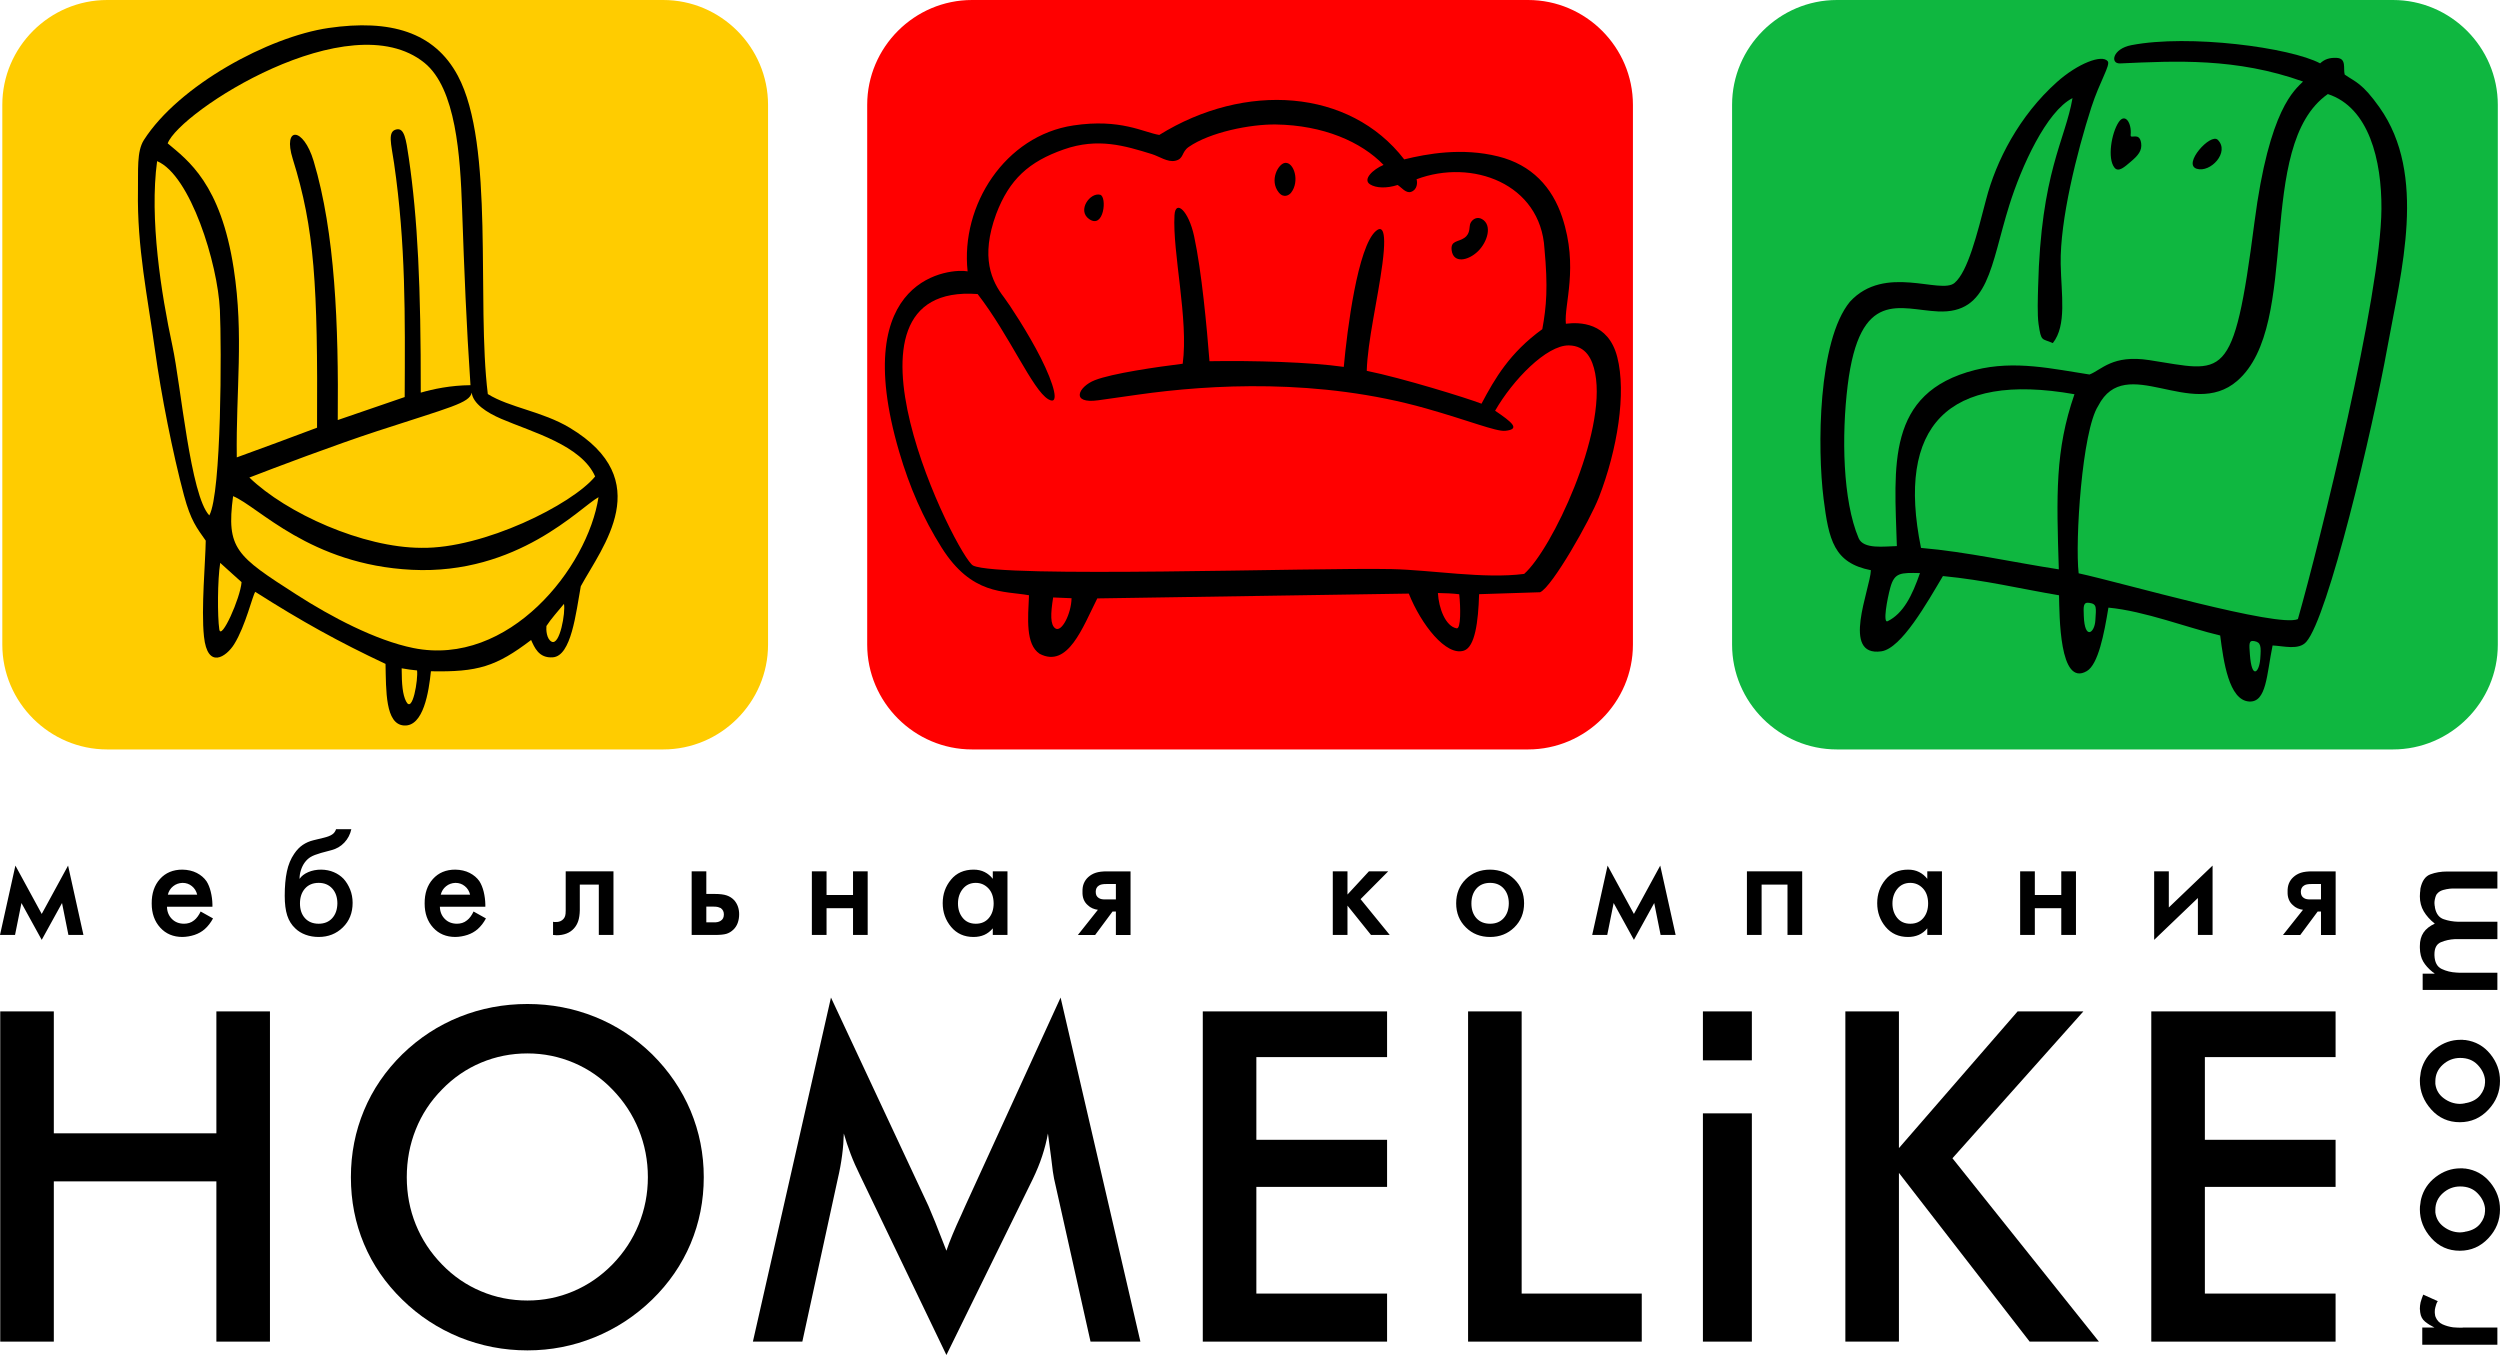 <?xml version="1.0" encoding="UTF-8"?> <!-- Creator: CorelDRAW X7 --> <svg xmlns="http://www.w3.org/2000/svg" xmlns:xlink="http://www.w3.org/1999/xlink" xml:space="preserve" width="85.774mm" height="46.49mm" style="shape-rendering:geometricPrecision; text-rendering:geometricPrecision; image-rendering:optimizeQuality; fill-rule:evenodd; clip-rule:evenodd" viewBox="0 0 81014 43910"> <defs> <style type="text/css"> <![CDATA[ .fil4 {fill:black} .fil3 {fill:#0FB740} .fil2 {fill:red} .fil1 {fill:#FFCC00} .fil0 {fill:black;fill-rule:nonzero} ]]> </style> </defs> <g id="Слой_x0020_1">  <g id="_907849968"> <path class="fil0" d="M78889 43019c-109,-53 -209,-115 -300,-188 -90,-73 -144,-172 -160,-297 0,-8 -1,-17 -3,-27 -2,-10 -3,-21 -3,-33 0,-4 0,-8 0,-12 0,-4 0,-8 0,-12 -4,-9 -6,-16 -6,-22 0,-6 0,-13 0,-21 0,-32 2,-65 6,-100 4,-34 10,-69 18,-106 12,-40 25,-81 39,-124 14,-42 30,-83 46,-124l472 212c-20,28 -36,60 -48,94 -13,34 -23,70 -31,106 -8,24 -13,48 -15,72 -2,25 -3,47 -3,67 0,12 0,25 0,39 0,15 2,30 6,46 0,16 2,31 6,45 4,14 8,27 12,40 45,113 120,193 227,242 107,48 221,80 342,97 49,4 96,7 143,9 46,2 91,3 136,3 8,0 15,0 21,0 6,0 13,-2 21,-6 8,0 15,0 21,0 6,0 13,0 22,0l1071 0 0 557 -2434 0 0 -557 394 0zm823 -2488c-371,0 -680,-138 -926,-412 -246,-275 -369,-585 -369,-932 0,-29 1,-59 3,-91 2,-32 7,-67 15,-103 0,-24 3,-48 9,-73 6,-24 11,-48 15,-72 73,-287 231,-523 475,-709 244,-185 510,-278 796,-278 13,0 26,0 40,0 14,0 27,0 39,0 12,4 25,6 39,6 15,0 28,0 40,0 331,44 601,196 811,454 210,258 315,549 315,872 0,355 -126,667 -379,935 -252,268 -560,403 -923,403zm218 -624c194,-40 341,-124 442,-251 101,-127 153,-263 157,-409 0,-4 0,-8 0,-12 0,-4 0,-8 0,-12 0,-12 0,-23 0,-33 0,-10 0,-22 0,-34 -20,-177 -100,-340 -242,-487 -141,-147 -329,-221 -563,-221 -214,0 -401,73 -563,218 -161,145 -242,325 -242,539l0 85c24,193 115,349 273,466 157,117 329,177 514,181 4,0 7,0 9,0 2,0 5,0 9,0 25,0 50,-2 76,-6 26,-4 51,-8 76,-12 8,-4 17,-7 27,-9 10,-2 19,-3 27,-3zm-218 -3541c-371,0 -680,-138 -926,-412 -246,-274 -369,-585 -369,-932 0,-28 1,-59 3,-91 2,-32 7,-67 15,-103 0,-24 3,-48 9,-73 6,-24 11,-48 15,-72 73,-287 231,-523 475,-709 244,-185 510,-278 796,-278 13,0 26,0 40,0 14,0 27,0 39,0 12,4 25,6 39,6 15,0 28,0 40,0 331,44 601,196 811,454 210,258 315,549 315,872 0,355 -126,667 -379,935 -252,268 -560,403 -923,403zm218 -624c194,-40 341,-124 442,-251 101,-127 153,-263 157,-409 0,-4 0,-8 0,-12 0,-4 0,-8 0,-12 0,-12 0,-23 0,-33 0,-10 0,-21 0,-33 -20,-178 -100,-340 -242,-488 -141,-147 -329,-221 -563,-221 -214,0 -401,73 -563,218 -161,146 -242,325 -242,539l0 85c24,193 115,349 273,466 157,117 329,177 514,181 4,0 7,0 9,0 2,0 5,0 9,0 25,0 50,-2 76,-6 26,-4 51,-8 76,-12 8,-4 17,-7 27,-9 10,-2 19,-3 27,-3zm999 -4219l0 557 -2421 0 0 -527 393 0c-12,-12 -25,-23 -39,-33 -14,-10 -28,-19 -40,-27 -129,-105 -228,-216 -296,-333 -69,-117 -105,-265 -109,-442l0 -61c0,-173 39,-319 118,-436 78,-117 201,-214 366,-290 -153,-121 -272,-254 -357,-397 -85,-143 -127,-306 -127,-487 0,-20 1,-41 3,-64 2,-22 3,-43 3,-63 0,-8 1,-15 3,-21 2,-6 3,-14 3,-22 0,-16 1,-31 3,-45 2,-14 3,-27 3,-39 52,-247 160,-400 324,-460 163,-61 344,-91 542,-91l1628 0 0 551 -1374 0c-28,0 -57,0 -85,0 -28,0 -56,2 -85,6 -72,8 -144,22 -215,42 -70,20 -128,53 -172,97 -28,24 -50,55 -64,94 -14,38 -25,77 -33,118 -4,20 -7,39 -9,57 -2,18 -3,38 -3,58 0,12 1,25 3,39 2,14 3,27 3,40 0,4 1,8 3,12 2,4 3,8 3,12 0,12 1,22 3,30 2,8 3,16 3,24 40,194 134,316 282,366 147,51 303,78 469,82 28,0 55,0 81,0 27,0 54,0 82,0l1108 0 0 563 -1247 0c-20,0 -41,0 -64,0 -22,0 -43,0 -63,0 -166,8 -318,42 -457,100 -139,59 -209,189 -209,390l0 37c8,222 86,368 233,439 147,70 308,110 481,118 37,4 73,6 109,6 37,0 73,0 109,0l1108 0z"></path> <path class="fil1" d="M3474 0l18017 0c1869,0 3398,1530 3398,3399l0 17489c0,1869 -1529,3398 -3398,3398l-18017 0c-1869,0 -3399,-1529 -3399,-3398l0 -17489c0,-1870 1529,-3399 3399,-3399z"></path> <path class="fil2" d="M31500 0l18018 0c1869,0 3398,1530 3398,3399l0 17489c0,1869 -1530,3398 -3398,3398l-18018 0c-1868,0 -3398,-1529 -3398,-3398l0 -17489c0,-1870 1529,-3399 3398,-3399z"></path> <path class="fil3" d="M59527 0l18018 0c1869,0 3398,1530 3398,3399l0 17489c0,1869 -1530,3398 -3398,3398l-18018 0c-1868,0 -3398,-1529 -3398,-3398l0 -17489c0,-1870 1529,-3399 3398,-3399z"></path> <path class="fil4" d="M67901 20108c-24,405 -347,645 -374,-147 -11,-307 -28,-457 182,-425 249,38 218,147 192,572zm3285 -14639c445,141 1082,-541 682,-938 -232,-231 -1151,789 -682,938zm-2665 -36c133,166 341,-38 513,-181 258,-215 386,-373 351,-616 -55,-378 -355,-109 -340,-261 39,-395 -181,-724 -387,-418 -235,351 -375,1180 -137,1476zm4723 15926c-33,427 -276,684 -335,-155 -23,-327 -45,-462 141,-429 220,41 226,165 194,584zm-12074 -1228c-161,80 -16,-716 87,-1090 134,-489 330,-484 961,-470 -254,733 -538,1307 -1048,1560zm1081 -2376c-803,-3941 851,-5707 4973,-4980 -631,1827 -582,3266 -507,5675 -1467,-225 -2982,-568 -4466,-695zm5109 823c-119,-1034 108,-4617 636,-5430 892,-1729 3013,481 4500,-804 2114,-1827 549,-7620 2939,-9296 1334,432 1747,2147 1737,3722 -16,2801 -1999,10808 -2707,13292 -639,287 -5658,-1169 -7105,-1484zm9750 -15097c-565,-796 -771,-815 -1129,-1065 -52,-202 66,-520 -253,-540 -248,-14 -408,51 -543,177 -962,-513 -4245,-951 -6116,-590 -617,119 -694,607 -367,592 1811,-81 3764,-186 5929,587 -258,271 -1095,852 -1575,4570 -682,5282 -980,4828 -3410,4457 -1193,-183 -1539,317 -1935,467 -1159,-175 -2412,-475 -3709,-146 -2898,735 -2611,3119 -2533,5706 -405,8 -1083,112 -1239,-257 -516,-1217 -556,-3319 -355,-4951 391,-3169 1697,-2452 2931,-2396 1654,76 1693,-1480 2306,-3440 391,-1251 1201,-3042 2049,-3473 -236,1378 -1023,2392 -1115,6123 -8,328 -30,891 15,1201 86,587 107,455 462,615 457,-579 274,-1570 255,-2560 -27,-1418 525,-3626 993,-5079 272,-842 628,-1374 531,-1495 -185,-232 -972,74 -1642,671 -1228,1097 -1976,2560 -2299,3809 -295,1139 -593,2336 -1021,2703 -454,389 -2261,-625 -3393,612 -1040,1266 -1057,4757 -853,6380 169,1342 335,2083 1534,2319 -23,610 -982,2817 339,2628 652,-93 1483,-1580 1995,-2439 1357,130 2533,417 3762,623 17,645 5,2982 900,2457 371,-216 561,-1205 701,-2057 1179,111 2567,656 3622,903 109,852 284,2092 932,2139 575,41 572,-879 766,-1816 363,18 846,159 1089,-114 706,-792 2143,-6842 2637,-9577 438,-2425 1292,-5556 -261,-7744z"></path> <path class="fil4" d="M34195 20361c-160,-117 -155,-457 -67,-1000l596 25c-7,492 -320,1127 -529,975zm1457 -14050c-326,-85 -752,506 -362,785 488,348 589,-725 362,-785zm5787 -75c159,197 336,88 397,11 293,-370 95,-1000 -192,-969 -220,24 -519,568 -205,958zm5603 1875c55,433 533,343 855,29 302,-296 474,-845 127,-1041 -149,-84 -297,-9 -369,124 -60,112 16,338 -205,488 -203,138 -448,81 -408,400zm-446 11106c239,4 488,14 691,40 46,422 58,1133 -84,1105 -363,-69 -579,-652 -607,-1145zm-5250 -15183c1534,23 2764,559 3489,1310 -339,142 -691,472 -436,631 193,121 536,135 892,19 127,81 269,278 433,224 208,-68 214,-309 180,-409 1797,-677 4021,140 4145,2249 116,1244 66,1869 -70,2609 -1053,763 -1536,1594 -1970,2415 -473,-184 -2584,-836 -3719,-1065 27,-956 356,-2316 507,-3462 173,-1313 -87,-1173 -209,-1070 -591,502 -934,3207 -1042,4404 -1097,-156 -2911,-208 -4352,-184 -87,-1100 -251,-2900 -498,-4049 -181,-839 -606,-1202 -636,-681 -69,1207 460,3377 266,4812 -828,102 -2288,313 -2847,533 -535,209 -807,781 119,650l1291 -183c2340,-331 5857,-533 9324,449 1377,390 2267,753 2561,725 516,-50 216,-283 -324,-651 571,-997 1667,-2127 2389,-2117 559,9 765,450 853,904 377,1949 -1408,5714 -2301,6501 -1304,169 -3001,-128 -4291,-156 -2502,-55 -12706,301 -13565,-114 -499,-242 -4982,-9180 146,-8799 1039,1343 1778,3109 2289,3409 391,229 181,-499 -241,-1336 -416,-824 -1036,-1760 -1190,-1961 -407,-528 -774,-1296 -258,-2704 427,-1125 1058,-1698 2192,-2095 1106,-388 1981,-118 2852,151 241,74 510,271 758,217 291,-63 193,-279 439,-449 689,-477 1997,-739 2824,-727zm9397 6457c-66,-617 422,-1826 -119,-3452 -322,-970 -984,-1699 -2075,-1970 -1175,-293 -2303,-86 -3045,96 -1768,-2293 -5156,-2517 -7937,-792 -507,-82 -1255,-538 -2783,-308 -2215,332 -3660,2586 -3428,4729 -479,-100 -3907,93 -2217,5849 339,1152 774,2149 1377,3106 976,1546 2018,1394 2829,1541 -34,752 -115,1591 345,1897 916,477 1393,-853 1868,-1795l10095 -156c397,996 1210,2043 1789,1847 354,-121 462,-921 489,-1828l1977 -63c393,-174 1615,-2332 1904,-3073 601,-1544 896,-3385 595,-4552 -292,-1132 -1225,-1130 -1664,-1076z"></path> <path class="fil4" d="M13157 22724c-110,-222 -139,-540 -141,-1067 218,36 314,52 499,69 39,276 -145,1431 -358,998zm4717 -1931c-166,-89 -179,-388 -167,-507 144,-226 386,-493 569,-717 54,273 -134,1367 -402,1224zm-10768 -400c-61,-413 -59,-1606 30,-2153 282,259 510,458 692,624 -38,518 -666,1918 -722,1529zm447 -4315c823,336 2489,2223 5795,2387 3429,170 5453,-2028 6047,-2354 -348,2286 -2909,5513 -6000,4889 -1227,-248 -2673,-1017 -3776,-1725 -1968,-1262 -2290,-1489 -2066,-3197zm528 -603c819,-318 2789,-1062 4147,-1506 2366,-774 2988,-906 3058,-1244 43,357 487,645 956,847 1006,433 2597,853 3044,1868 -748,913 -3623,2346 -5629,2313 -1894,-3 -4373,-1117 -5576,-2278zm-1298 1227c-612,-635 -922,-4222 -1194,-5484 -368,-1711 -750,-4134 -498,-5996 1077,451 1966,3313 2035,4826 54,1188 54,5930 -343,6654zm-1349 -12056c385,-1027 5887,-4577 8319,-2611 1026,830 1163,3028 1221,4732 72,2075 140,3748 272,5715 -649,6 -1212,126 -1611,242 5,-3435 -100,-5644 -389,-7613 -89,-609 -144,-964 -390,-919 -311,58 -178,466 -86,1100 380,2612 357,4948 344,7575 -722,247 -1516,522 -2169,745 30,-3077 -85,-6064 -781,-8391 -335,-1118 -1010,-1135 -677,-70 707,2258 813,4082 787,8709 -896,338 -1702,634 -2601,962 -30,-2190 234,-3947 -99,-6116 -422,-2750 -1480,-3505 -2140,-4060zm2838 14533c1493,951 2710,1625 4221,2335 20,862 -11,1956 599,1996 633,42 805,-1101 872,-1757 1518,30 2112,-151 3247,-1013 107,233 245,596 705,561 597,-44 746,-1426 905,-2303 697,-1281 2474,-3436 -359,-5136 -889,-533 -1952,-654 -2654,-1092 -374,-3026 231,-8064 -972,-10316 -759,-1420 -2192,-1836 -4188,-1547 -1939,283 -4850,1856 -5986,3632 -236,370 -179,987 -191,1635 -33,1840 315,3455 554,5190 196,1422 575,3335 938,4691 220,822 418,1057 704,1465 -7,655 -152,2206 -57,3108 114,1076 724,659 979,248 370,-596 593,-1575 683,-1697z"></path> <g> <polygon class="fil0" points="69714,43476 69714,32775 75686,32775 75686,34256 71450,34256 71450,36936 75686,36936 75686,38462 71450,38462 71450,41919 75686,41919 75686,43476 "></polygon> <polygon class="fil0" points="59800,43476 59800,32775 61536,32775 61536,37205 65382,32775 67513,32775 63270,37534 68017,43476 65772,43476 61536,38008 61536,43476 "></polygon> <polygon class="fil0" points="55184,43476 55184,36079 56770,36079 56770,43476 "></polygon> <polygon class="fil0" points="47574,43476 47574,32775 49310,32775 49310,41919 53202,41919 53202,43476 "></polygon> <polygon class="fil0" points="38977,43476 38977,32775 44949,32775 44949,34256 40713,34256 40713,36936 44949,36936 44949,38462 40713,38462 40713,41919 44949,41919 44949,43476 "></polygon> <path class="fil0" d="M34157 38193c-20,-83 -53,-312 -95,-686 -40,-312 -75,-571 -103,-776 -44,244 -107,489 -187,731 -79,244 -182,491 -304,746l-2799 5702 -2798 -5820c-118,-239 -220,-469 -305,-693 -85,-225 -159,-447 -222,-666 -5,224 -22,459 -55,706 -32,247 -79,504 -142,771l-1147 5268 -1602 0 2530 -11150 3158 6752c47,105 122,285 222,532 99,249 219,556 361,920 103,-307 265,-696 484,-1167 58,-128 102,-225 130,-292l3086 -6745 2586 11150 -1616 0 -1182 -5283z"></path> <path class="fil0" d="M22806 38148c0,760 -143,1479 -427,2155 -287,678 -701,1282 -1247,1813 -549,532 -1170,938 -1864,1220 -691,282 -1416,424 -2175,424 -770,0 -1504,-142 -2205,-426 -698,-287 -1314,-691 -1851,-1218 -546,-531 -960,-1132 -1242,-1806 -282,-671 -424,-1391 -424,-2162 0,-766 142,-1487 424,-2163 282,-678 696,-1284 1242,-1821 547,-531 1165,-935 1856,-1212 691,-277 1424,-417 2200,-417 768,0 1497,140 2188,417 688,277 1307,681 1851,1212 546,541 960,1153 1247,1831 284,681 427,1397 427,2153zm-1811 0c0,-542 -100,-1055 -297,-1542 -197,-486 -482,-920 -851,-1299 -362,-377 -778,-664 -1252,-866 -477,-202 -978,-304 -1502,-304 -526,0 -1027,99 -1504,299 -474,200 -898,489 -1267,871 -369,374 -654,805 -848,1292 -195,486 -292,1002 -292,1549 0,541 97,1052 292,1534 194,481 479,913 848,1292 369,382 791,671 1265,870 471,200 975,300 1506,300 522,0 1015,-100 1487,-300 469,-199 893,-488 1267,-870 369,-379 654,-811 851,-1295 197,-486 297,-995 297,-1531z"></path> <polygon class="fil0" points="8,43476 8,32775 1744,32775 1744,36726 7012,36726 7012,32775 8748,32775 8748,43476 7012,43476 7012,38283 1744,38283 1744,43476 "></polygon> <path class="fil0" d="M0 30298l499 -2248 853 1567 854 -1567 498 2248 -487 0 -207 -1035 -658 1194 -657 -1194 -208 1035 -487 0zm6502 -760l401 224c-34,65 -75,128 -122,189 -46,60 -96,114 -149,160 -93,81 -203,143 -328,185 -126,41 -256,64 -390,67 -298,0 -539,-101 -722,-303 -184,-202 -276,-462 -276,-779 -3,-329 87,-595 268,-797 182,-202 424,-303 725,-303 178,3 333,39 467,107 134,69 239,159 317,271 59,93 105,206 137,340 33,134 51,270 54,410l0 75 -1473 0c3,159 56,290 158,394 103,104 235,156 397,156 55,0 111,-8 167,-25 56,-17 109,-46 159,-87 40,-31 79,-72 116,-123 38,-52 69,-105 94,-161zm-1063 -546l951 0c-28,-115 -85,-207 -172,-277 -86,-70 -187,-105 -301,-105 -118,3 -220,40 -307,110 -87,70 -143,160 -171,272zm5452 -2121l494 0c-37,168 -112,312 -226,433 -114,122 -255,204 -423,247l-333 89c-152,44 -264,87 -336,131 -72,43 -135,102 -191,177 -54,74 -95,158 -125,252 -29,93 -44,185 -44,275l5 0c59,-87 150,-158 275,-212 124,-55 265,-82 424,-82 149,3 285,30 406,82 121,51 227,123 317,216 87,97 158,212 212,345 54,134 81,279 81,434 0,323 -105,588 -317,795 -211,207 -472,310 -783,310 -152,0 -294,-24 -424,-72 -131,-48 -241,-116 -331,-203 -122,-112 -209,-252 -264,-420 -54,-167 -81,-381 -81,-638 0,-305 23,-568 70,-788 46,-221 126,-412 237,-574 81,-121 173,-217 276,-287 102,-69 217,-120 344,-151l346 -84c115,-28 202,-62 263,-103 61,-40 103,-97 128,-172zm-564 3063c183,0 330,-60 438,-179 109,-120 165,-279 168,-478 0,-199 -55,-360 -165,-483 -111,-123 -258,-184 -441,-184 -186,0 -334,61 -443,184 -109,123 -163,284 -163,483 0,199 54,358 163,478 109,119 257,179 443,179zm5019 -396l401 224c-34,65 -75,128 -121,189 -47,60 -97,114 -149,160 -94,81 -203,143 -329,185 -126,41 -256,64 -389,67 -299,0 -540,-101 -723,-303 -184,-202 -275,-462 -275,-779 -3,-329 86,-595 268,-797 182,-202 423,-303 725,-303 177,3 333,39 466,107 134,69 240,159 317,271 59,93 105,206 138,340 32,134 50,270 53,410l0 75 -1473 0c3,159 56,290 159,394 102,104 234,156 396,156 56,0 112,-8 168,-25 56,-17 109,-46 158,-87 41,-31 80,-72 117,-123 37,-52 68,-105 93,-161zm-1063 -546l951 0c-28,-115 -84,-207 -172,-277 -86,-70 -187,-105 -301,-105 -117,3 -220,40 -306,110 -87,70 -144,160 -172,272zm5597 -755l0 2061 -475 0 0 -1632 -616 0 0 830c-3,140 -20,256 -51,350 -31,93 -78,174 -140,242 -68,75 -150,130 -245,166 -95,35 -198,53 -310,53 -22,0 -43,-1 -63,-5 -20,-3 -40,-4 -58,-4l0 -429c12,6 26,9 42,9 15,0 31,0 46,0 50,3 98,-5 143,-23 45,-19 81,-45 109,-79 22,-25 39,-56 52,-94 12,-37 18,-96 18,-177l0 -1268 1548 0zm2534 0l475 0 0 732 280 0c162,0 290,16 385,49 95,33 176,86 245,161 49,59 88,126 114,200 26,75 40,157 40,247 0,103 -16,197 -47,283 -31,85 -78,157 -140,216 -68,66 -144,111 -226,136 -82,24 -207,37 -375,37l-751 0 0 -2061zm475 1651l215 0c71,3 124,0 159,-10 34,-9 63,-22 88,-37 37,-22 65,-51 82,-86 17,-36 25,-77 25,-124 0,-43 -8,-82 -25,-116 -17,-35 -43,-64 -77,-89 -25,-12 -55,-23 -89,-33 -34,-9 -87,-14 -158,-14l-220 0 0 509zm3420 410l0 -2061 476 0 0 765 858 0 0 -765 475 0 0 2061 -475 0 0 -867 -858 0 0 867 -476 0zm5863 -2061l476 0 0 2061 -476 0 0 -215c-81,97 -173,167 -277,213 -104,45 -220,67 -348,67 -301,0 -543,-109 -725,-326 -182,-218 -273,-474 -273,-770 0,-292 90,-546 269,-762 178,-216 423,-324 734,-324 133,0 252,26 357,79 104,53 192,126 263,219l0 -242zm-550 373c-174,0 -314,64 -420,193 -105,129 -158,287 -158,474 0,186 51,342 154,468 102,126 244,189 424,189 177,0 318,-61 422,-184 104,-123 156,-282 156,-478 -3,-208 -61,-371 -172,-487 -112,-117 -248,-175 -406,-175zm3308 1688l648 -816c-59,-6 -118,-22 -175,-47 -58,-25 -108,-59 -152,-102 -59,-50 -103,-111 -133,-185 -29,-72 -42,-156 -39,-249 -3,-106 11,-197 44,-275 33,-78 80,-145 142,-201 72,-65 154,-112 248,-142 93,-29 211,-44 354,-44l769 0 0 2061 -475 0 0 -760 -108 0 -564 760 -559 0zm1231 -1152l0 -499 -294 0c-72,0 -125,4 -161,12 -36,8 -66,19 -91,35 -37,22 -64,50 -82,86 -17,36 -25,76 -25,119 0,50 8,91 25,124 18,32 42,58 73,77 25,18 58,31 100,39 42,8 97,10 166,7l289 0zm7029 -909l476 0 0 751 694 -751 625 0 -895 900 946 1161 -607 0 -763 -951 0 951 -476 0 0 -2061zm5098 -56c314,3 576,107 786,312 210,206 315,465 315,779 0,314 -106,574 -317,781 -212,207 -473,310 -784,310 -314,0 -576,-103 -785,-310 -210,-207 -315,-467 -315,-781 0,-314 104,-574 312,-781 209,-207 471,-310 788,-310zm0 1753c184,0 330,-60 438,-179 109,-120 165,-279 168,-478 0,-199 -55,-360 -165,-483 -110,-123 -257,-184 -441,-184 -186,0 -334,61 -443,184 -108,123 -163,284 -163,483 0,199 55,358 163,478 109,119 257,179 443,179zm3308 364l499 -2248 853 1567 853 -1567 499 2248 -487 0 -207 -1035 -658 1194 -657 -1194 -208 1035 -487 0zm5014 -2061l1791 0 0 2061 -476 0 0 -1632 -839 0 0 1632 -476 0 0 -2061zm5845 0l475 0 0 2061 -475 0 0 -215c-81,97 -174,167 -278,213 -104,45 -220,67 -347,67 -302,0 -543,-109 -725,-326 -182,-218 -273,-474 -273,-770 0,-292 89,-546 268,-762 179,-216 424,-324 735,-324 133,0 252,26 356,79 104,53 192,126 264,219l0 -242zm-551 373c-174,0 -314,64 -419,193 -106,129 -159,287 -159,474 0,186 52,342 154,468 103,126 244,189 424,189 178,0 318,-61 422,-184 105,-123 156,-282 156,-478 -2,-208 -60,-371 -172,-487 -112,-117 -247,-175 -406,-175zm3560 1688l0 -2061 476 0 0 765 857 0 0 -765 476 0 0 2061 -476 0 0 -867 -857 0 0 867 -476 0zm4343 -2061l475 0 0 1170 1418 -1357 0 2248 -476 0 0 -1198 -1417 1357 0 -2220zm4175 2061l648 -816c-59,-6 -117,-22 -175,-47 -57,-25 -108,-59 -151,-102 -59,-50 -104,-111 -133,-185 -30,-72 -43,-156 -40,-249 -3,-106 12,-197 44,-275 33,-78 80,-145 143,-201 71,-65 154,-112 247,-142 93,-29 211,-44 354,-44l769 0 0 2061 -475 0 0 -760 -107 0 -564 760 -560 0zm1231 -1152l0 -499 -294 0c-71,0 -125,4 -161,12 -36,8 -66,19 -91,35 -37,22 -64,50 -81,86 -17,36 -26,76 -26,119 0,50 9,91 26,124 17,32 41,58 72,77 25,18 58,31 100,39 42,8 97,10 166,7l289 0z"></path> <polygon class="fil4" points="55184,32775 56770,32775 56770,34361 55184,34361 "></polygon> </g> </g> </g> </svg> 